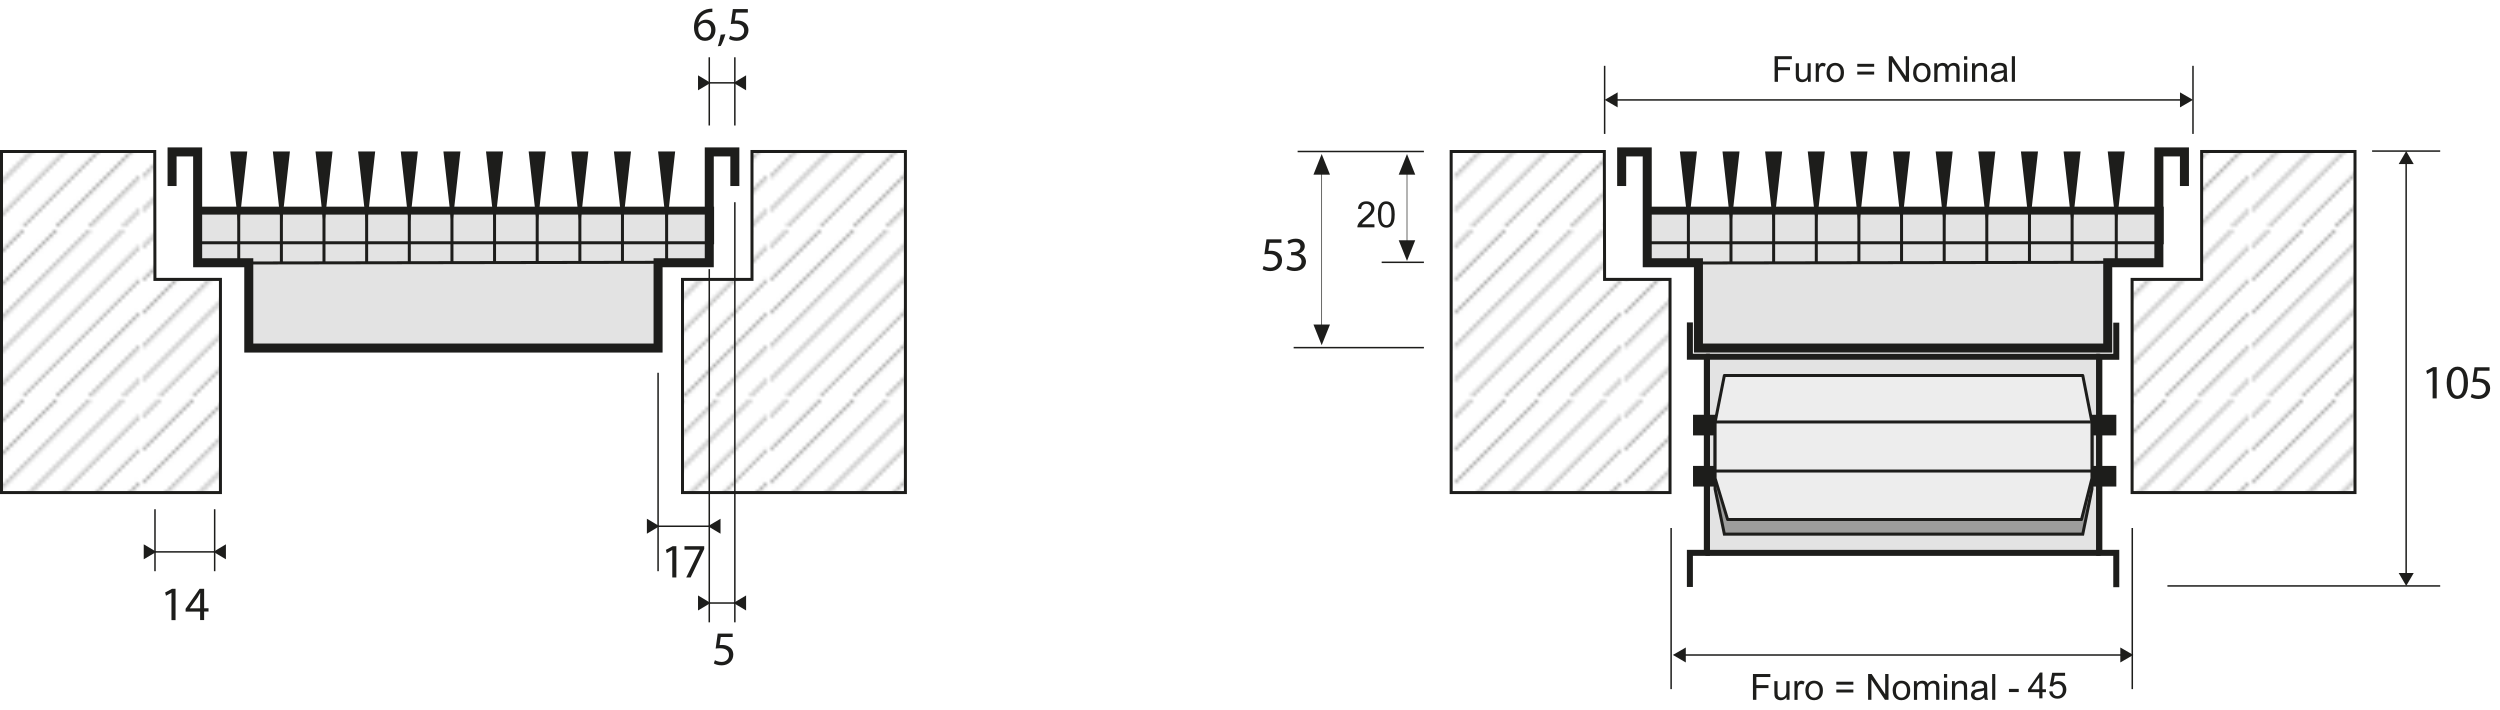 <?xml version="1.0" encoding="UTF-8"?>
<svg id="Layer_1" data-name="Layer 1" xmlns="http://www.w3.org/2000/svg" xmlns:xlink="http://www.w3.org/1999/xlink" viewBox="0 0 415.53 118.02">
  <defs>
    <style>
      .cls-1 {
        fill: url(#Parede-3);
      }

      .cls-1, .cls-2, .Grelha_0_5_pt_Fill_2, .cls-3, .Grelha_1_pt_Fill_1, .cls-4, .cls-5, .cls-6, .cls-7, .cls-8, .Grelha_1_pt_2, .cls-9, .cls-10, .cls-11, .cls-12 {
        stroke: #1d1d1b;
      }

      .cls-1, .cls-2, .Grelha_0_5_pt_Fill_2, .cls-3, .cls-4, .cls-10, .cls-11, .cls-12 {
        stroke-width: .5px;
      }

      .cls-1, .Grelha_0_5_pt_Fill_2, .cls-3, .cls-4, .cls-5, .cls-7, .cls-10, .cls-11 {
        stroke-miterlimit: 3.86;
      }

      .cls-13, .cls-14, .cls-15, .cls-16 {
        stroke-width: 0px;
      }

      .cls-13, .cls-4, .cls-5, .cls-6, .cls-8, .Grelha_1_pt_2, .cls-9, .cls-12 {
        fill: none;
      }

      .cls-14 {
        fill: #fff;
      }

      .cls-2 {
        fill: #ededed;
      }

      .cls-2, .Grelha_1_pt_Fill_1, .cls-12 {
        stroke-linejoin: round;
      }

      .Grelha_0_5_pt_Fill_2 {
        fill: #9d9d9c;
      }

      .cls-3 {
        fill: url(#Parede);
      }

      .Grelha_1_pt_Fill_1 {
        fill: #e3e3e3;
      }

      .cls-5, .cls-6 {
        stroke-width: .25px;
      }

      .cls-6, .cls-8, .Grelha_1_pt_2, .cls-9 {
        stroke-miterlimit: 3.86;
      }

      .cls-7 {
        stroke-width: .64px;
      }

      .cls-7, .cls-15, .cls-16 {
        fill: #1d1d1b;
      }

      .cls-8 {
        stroke-width: 1.5px;
      }

      .cls-9 {
        stroke-width: .11px;
      }

      .cls-10 {
        fill: url(#Parede-4);
      }

      .cls-11 {
        fill: url(#Parede-2);
      }

      .cls-16 {
        fill-rule: evenodd;
      }
    </style>
    <pattern id="Parede" x="0" y="0" width="46.07" height="46.07" patternTransform="translate(-3170.37 -2894.55) scale(.6)" patternUnits="userSpaceOnUse" viewBox="0 0 46.07 46.07">
      <g>
        <rect class="cls-13" x="0" width="46.07" height="46.07"/>
        <rect class="cls-13" x="0" y="0" width="46.06" height="46.06"/>
        <rect class="cls-14" x="-2.33" y="-2.33" width="50.73" height="50.73"/>
        <line class="cls-5" x1="46.07" y1="-4.6" x2="-18.42" y2="59.89"/>
        <line class="cls-5" x1="55.28" y1="-4.6" x2="-9.21" y2="59.88"/>
        <line class="cls-5" x1="64.49" y1="-4.61" x2="0" y2="59.88"/>
        <line class="cls-5" x1="73.7" y1="-4.61" x2="9.22" y2="59.88"/>
        <line class="cls-5" x1="82.91" y1="-4.61" x2="18.43" y2="59.88"/>
        <line class="cls-5" x1="92.13" y1="-4.61" x2="27.64" y2="59.88"/>
        <line class="cls-5" x1="9.21" y1="-4.6" x2="-55.27" y2="59.89"/>
        <line class="cls-5" x1="18.43" y1="-4.6" x2="-46.06" y2="59.89"/>
        <line class="cls-5" x1="27.64" y1="-4.6" x2="-36.85" y2="59.89"/>
        <line class="cls-5" x1="36.86" y1="-4.6" x2="-27.63" y2="59.89"/>
      </g>
    </pattern>
    <pattern id="Parede-2" data-name="Parede" patternTransform="translate(-3178.86 -2894.55) scale(.6)" xlink:href="#Parede"/>
    <pattern id="Parede-3" data-name="Parede" patternTransform="translate(-3162.84 -2894.55) scale(.6)" xlink:href="#Parede"/>
    <pattern id="Parede-4" data-name="Parede" patternTransform="translate(-3171.34 -2894.55) scale(.6)" xlink:href="#Parede"/>
  </defs>
  <g>
    <line class="cls-6" x1="399.93" y1="26.9" x2="399.93" y2="95.6"/>
    <polygon class="cls-15" points="398.69 27.27 399.94 25.11 401.19 27.27 398.69 27.27"/>
    <polygon class="cls-15" points="398.69 95.24 399.94 97.39 401.19 95.24 398.69 95.24"/>
  </g>
  <g>
    <line class="cls-6" x1="279.84" y1="108.87" x2="352.79" y2="108.87"/>
    <polygon class="cls-15" points="280.2 110.11 278.05 108.86 280.2 107.62 280.2 110.11"/>
    <polygon class="cls-15" points="352.42 110.11 354.58 108.86 352.42 107.62 352.42 110.11"/>
  </g>
  <polygon class="cls-3" points="266.7 46.44 277.58 46.44 277.58 81.87 241.2 81.87 241.2 25.18 266.66 25.18 266.7 46.44 266.7 46.44"/>
  <line class="cls-9" x1="233.86" y1="40.16" x2="233.86" y2="28.8"/>
  <polygon class="cls-16" points="233.86 39.93 235.23 39.93 233.86 43.37 232.48 39.93 233.86 39.93 233.86 39.93"/>
  <polygon class="cls-16" points="233.86 29.03 232.48 29.03 233.86 25.6 235.23 29.03 233.86 29.03 233.86 29.03"/>
  <line class="cls-5" x1="236.67" y1="25.18" x2="215.68" y2="25.18"/>
  <line class="cls-5" x1="236.67" y1="43.6" x2="229.65" y2="43.6"/>
  <line class="cls-5" x1="236.67" y1="57.78" x2="215.02" y2="57.78"/>
  <line class="cls-5" x1="405.59" y1="97.39" x2="360.25" y2="97.39"/>
  <line class="cls-5" x1="405.59" y1="25.11" x2="394.27" y2="25.11"/>
  <line class="cls-9" x1="219.68" y1="54.17" x2="219.68" y2="28.8"/>
  <polygon class="cls-16" points="219.68 53.94 221.06 53.94 219.68 57.38 218.31 53.94 219.68 53.94 219.68 53.94"/>
  <polygon class="cls-16" points="219.68 29.03 218.31 29.03 219.68 25.6 221.06 29.03 219.68 29.03 219.68 29.03"/>
  <line class="cls-5" x1="277.76" y1="114.54" x2="277.76" y2="87.76"/>
  <line class="cls-5" x1="354.41" y1="114.54" x2="354.41" y2="87.76"/>
  <g>
    <path class="cls-15" d="M228.45,37.28v.5h-2.84c0-.13.02-.25.06-.37.07-.19.19-.38.35-.57.16-.19.39-.4.69-.65.47-.38.78-.69.95-.91.17-.22.25-.44.25-.64s-.07-.38-.23-.53c-.15-.14-.35-.22-.59-.22-.26,0-.46.08-.61.23-.15.15-.23.36-.23.63l-.54-.05c.04-.4.18-.71.42-.92.24-.21.57-.32.98-.32s.74.11.98.34c.24.23.36.51.36.85,0,.17-.04.34-.11.51-.07.17-.19.34-.35.53-.16.18-.43.44-.81.76-.32.27-.52.45-.61.54-.09.1-.16.19-.22.29h2.11Z"/>
    <path class="cls-16" d="M229.02,35.66c0-.51.05-.92.16-1.23.1-.31.26-.55.46-.72.21-.17.46-.25.78-.25.23,0,.43.05.61.14.17.09.32.23.43.4.11.17.2.39.26.64.06.25.1.59.1,1.01,0,.5-.05.91-.15,1.22-.1.31-.26.55-.46.72-.21.17-.47.25-.78.25-.41,0-.74-.15-.97-.44-.28-.36-.42-.94-.42-1.75h0ZM229.56,35.66c0,.71.08,1.18.25,1.41.16.23.37.35.61.35s.45-.12.61-.35c.16-.23.25-.7.25-1.41s-.08-1.18-.25-1.41c-.16-.23-.37-.35-.62-.35s-.44.1-.58.31c-.18.26-.27.74-.27,1.45h0Z"/>
  </g>
  <polygon class="cls-11" points="365.94 46.44 354.38 46.44 354.38 81.87 391.43 81.87 391.43 25.18 365.94 25.18 365.94 46.44 365.94 46.44"/>
  <polygon class="cls-15" points="291.36 116.32 291.36 112.03 294.25 112.03 294.25 112.53 291.93 112.53 291.93 113.87 293.94 113.87 293.94 114.37 291.93 114.37 291.93 116.32 291.36 116.32 291.36 116.32"/>
  <path class="cls-15" d="M296.96,116.32v-.46c-.24.35-.57.53-.99.53-.18,0-.35-.04-.51-.11-.16-.07-.28-.16-.35-.26-.08-.11-.13-.24-.16-.39-.02-.1-.03-.27-.03-.49v-1.93h.53v1.72c0,.27.01.46.03.56.03.14.1.25.21.33.11.08.24.12.4.12s.31-.04.44-.12c.14-.08.24-.19.29-.33.06-.14.09-.34.09-.61v-1.67h.53v3.11h-.47Z"/>
  <path class="cls-15" d="M298.26,116.32v-3.11h.47v.48c.12-.22.23-.37.34-.44.1-.07.22-.11.34-.11.18,0,.36.06.54.17l-.19.49c-.13-.07-.26-.11-.38-.11-.11,0-.22.04-.31.1-.09.07-.16.17-.2.29-.06.19-.09.39-.09.61v1.63h-.53Z"/>
  <path class="cls-16" d="M300.07,114.77c0-.58.16-1,.48-1.28.27-.23.59-.35.98-.35.43,0,.78.14,1.05.42s.41.67.41,1.16c0,.4-.06.71-.18.94-.12.23-.29.41-.52.53-.23.13-.48.19-.75.19-.44,0-.79-.14-1.06-.42-.27-.28-.4-.68-.4-1.2h0ZM300.61,114.77c0,.4.09.7.26.89.17.2.39.3.66.3s.48-.1.66-.3c.17-.2.26-.5.26-.91,0-.38-.09-.67-.26-.87-.18-.2-.39-.3-.65-.3s-.48.1-.66.29c-.17.2-.26.49-.26.89h0Z"/>
  <path class="cls-16" d="M308.05,113.8h-2.83v-.49h2.83v.49h0ZM308.05,115.1h-2.83v-.49h2.83v.49h0Z"/>
  <polygon class="cls-15" points="310.5 116.32 310.5 112.03 311.09 112.03 313.34 115.4 313.34 112.03 313.89 112.03 313.89 116.32 313.3 116.32 311.05 112.95 311.05 116.32 310.5 116.32 310.5 116.32"/>
  <path class="cls-16" d="M314.58,114.77c0-.58.16-1,.48-1.28.27-.23.59-.35.98-.35.43,0,.78.14,1.05.42s.41.67.41,1.16c0,.4-.06.71-.18.94-.12.23-.29.41-.52.53-.23.13-.48.19-.75.19-.44,0-.79-.14-1.06-.42-.27-.28-.4-.68-.4-1.2h0ZM315.12,114.77c0,.4.09.7.26.89.17.2.39.3.66.3s.48-.1.66-.3c.17-.2.26-.5.26-.91,0-.38-.09-.67-.26-.87-.17-.2-.39-.3-.65-.3s-.48.1-.66.29c-.17.2-.26.49-.26.89h0Z"/>
  <path class="cls-15" d="M318.12,116.32v-3.11h.47v.44c.1-.15.23-.27.39-.37.16-.09.35-.14.55-.14.23,0,.42.05.57.14.15.1.25.23.31.4.25-.36.57-.54.97-.54.31,0,.55.09.71.26.17.17.25.43.25.79v2.13h-.53v-1.96c0-.21-.02-.36-.05-.46-.03-.09-.1-.17-.19-.22-.09-.06-.2-.08-.32-.08-.22,0-.4.07-.55.22-.14.15-.22.38-.22.7v1.81h-.53v-2.02c0-.23-.04-.41-.13-.53-.09-.12-.23-.18-.42-.18-.15,0-.29.04-.41.12-.13.08-.22.19-.27.34-.06.15-.08.37-.08.65v1.61h-.53Z"/>
  <path class="cls-16" d="M323.11,112.63v-.6h.53v.6h-.53ZM323.11,116.32v-3.11h.53v3.11h-.53Z"/>
  <path class="cls-15" d="M324.44,116.32v-3.11h.47v.44c.23-.34.56-.51.99-.51.19,0,.36.03.52.1.16.07.27.16.35.26.08.11.13.24.16.39.02.1.03.27.03.51v1.91h-.53v-1.89c0-.21-.02-.37-.06-.48-.04-.11-.11-.19-.22-.25s-.23-.1-.37-.1c-.22,0-.42.07-.58.21-.16.14-.24.41-.24.81v1.7h-.53Z"/>
  <path class="cls-16" d="M329.82,115.93c-.2.17-.38.28-.57.35-.18.07-.37.1-.58.1-.34,0-.61-.08-.79-.25-.18-.17-.28-.38-.28-.64,0-.15.04-.29.1-.42.07-.13.16-.23.27-.3.11-.08.24-.13.38-.17.1-.03.26-.05.47-.08.43-.05.74-.11.94-.18,0-.07,0-.12,0-.14,0-.21-.05-.37-.15-.45-.13-.12-.34-.18-.6-.18-.25,0-.43.04-.55.13-.12.09-.21.24-.26.46l-.52-.07c.05-.22.12-.4.23-.54.11-.14.26-.24.47-.31.2-.07.44-.11.71-.11s.48.03.65.09c.17.06.29.14.37.24.08.09.13.21.16.36.02.09.03.25.03.49v.7c0,.49.01.8.03.93.02.13.06.26.13.38h-.55c-.05-.11-.09-.24-.1-.39h0ZM329.78,114.76c-.19.08-.48.14-.86.2-.22.03-.37.07-.46.11-.09.04-.16.1-.21.17-.05.08-.07.16-.07.25,0,.14.05.26.16.35.11.09.26.14.47.14s.38-.04.54-.13c.16-.09.27-.21.35-.36.06-.12.08-.29.08-.52v-.19h0Z"/>
  <polygon class="cls-15" points="331.12 116.32 331.12 112.03 331.64 112.03 331.64 116.32 331.12 116.32 331.12 116.32"/>
  <polygon class="cls-15" points="333.91 115.03 333.91 114.5 335.54 114.5 335.54 115.03 333.91 115.03 333.91 115.03"/>
  <line class="cls-5" x1="364.5" y1="22.26" x2="364.5" y2="10.94"/>
  <g>
    <line class="cls-6" x1="268.5" y1="16.61" x2="362.71" y2="16.61"/>
    <polygon class="cls-15" points="268.87 17.85 266.71 16.6 268.87 15.35 268.87 17.85"/>
    <polygon class="cls-15" points="362.34 17.85 364.5 16.6 362.34 15.35 362.34 17.85"/>
  </g>
  <g>
    <polygon class="cls-15" points="294.96 13.6 294.96 9.34 297.83 9.34 297.83 9.84 295.52 9.84 295.52 11.17 297.52 11.17 297.52 11.67 295.52 11.67 295.52 13.6 294.96 13.6 294.96 13.6"/>
    <path class="cls-15" d="M300.51,13.6v-.46c-.24.35-.57.52-.98.52-.18,0-.35-.03-.51-.1-.16-.07-.27-.16-.35-.26-.08-.11-.13-.24-.16-.39-.02-.1-.03-.27-.03-.49v-1.91h.52v1.71c0,.27,0,.46.03.55.03.14.1.25.21.32.11.08.24.12.39.12s.3-.04.44-.12c.14-.08.23-.19.29-.33.06-.14.08-.34.08-.6v-1.65h.52v3.09h-.47Z"/>
    <path class="cls-15" d="M301.8,13.6v-3.09h.47v.47c.12-.22.23-.36.33-.43.1-.07.21-.11.34-.11.18,0,.36.06.54.17l-.19.48c-.13-.07-.26-.11-.38-.11-.12,0-.22.03-.31.1-.09.07-.15.16-.19.29-.06.19-.09.39-.09.61v1.61h-.52Z"/>
    <path class="cls-16" d="M303.6,12.06c0-.57.16-.99.48-1.27.27-.23.59-.34.97-.34.42,0,.77.14,1.04.42.27.28.4.66.4,1.15,0,.4-.06.71-.18.94-.12.23-.29.4-.52.53-.23.13-.48.19-.75.19-.43,0-.78-.14-1.05-.42-.27-.28-.4-.67-.4-1.19h0ZM304.13,12.06c0,.39.09.69.26.89.17.2.39.29.65.29s.48-.1.65-.29c.17-.2.26-.5.26-.9,0-.38-.09-.67-.26-.87-.17-.2-.39-.29-.65-.29s-.48.1-.65.29c-.17.2-.26.49-.26.88h0Z"/>
    <path class="cls-16" d="M311.51,11.1h-2.81v-.49h2.81v.49h0ZM311.51,12.39h-2.81v-.49h2.81v.49h0Z"/>
    <polygon class="cls-15" points="313.94 13.6 313.94 9.34 314.52 9.34 316.76 12.68 316.76 9.34 317.3 9.34 317.3 13.6 316.72 13.6 314.49 10.26 314.49 13.6 313.94 13.6 313.94 13.6"/>
    <path class="cls-16" d="M317.99,12.06c0-.57.16-.99.48-1.27.27-.23.59-.34.97-.34.42,0,.77.14,1.04.42.27.28.4.66.4,1.15,0,.4-.06.71-.18.94-.12.23-.29.4-.52.53-.23.13-.48.19-.75.19-.43,0-.78-.14-1.05-.42-.27-.28-.4-.67-.4-1.19h0ZM318.52,12.06c0,.39.09.69.26.89.17.2.39.29.65.29s.48-.1.65-.29c.17-.2.26-.5.26-.9,0-.38-.09-.67-.26-.87-.17-.2-.39-.29-.65-.29s-.48.1-.65.29c-.17.2-.26.49-.26.88h0Z"/>
    <path class="cls-15" d="M321.5,13.6v-3.09h.47v.44c.1-.15.23-.27.39-.36.16-.09.34-.14.55-.14.23,0,.41.05.56.14.15.09.25.23.31.4.25-.36.56-.54.96-.54.31,0,.54.09.71.25.16.17.25.43.25.78v2.12h-.52v-1.94c0-.21-.02-.36-.05-.45-.03-.09-.1-.17-.19-.22-.09-.06-.19-.08-.31-.08-.22,0-.4.07-.54.22-.14.14-.22.37-.22.69v1.79h-.52v-2c0-.23-.04-.41-.13-.52-.09-.12-.22-.17-.42-.17-.15,0-.28.04-.41.12-.12.08-.21.19-.27.34-.06.15-.08.37-.08.65v1.6h-.52Z"/>
    <path class="cls-16" d="M326.45,9.93v-.59h.53v.59h-.53ZM326.45,13.6v-3.09h.53v3.09h-.53Z"/>
    <path class="cls-15" d="M327.77,13.6v-3.09h.47v.44c.23-.34.55-.5.98-.5.19,0,.36.03.51.1.15.07.27.15.35.26.08.11.13.24.16.39.02.1.03.27.03.51v1.9h-.52v-1.88c0-.21-.02-.37-.06-.48-.04-.11-.11-.19-.21-.25s-.22-.09-.36-.09c-.22,0-.41.07-.58.21-.16.14-.24.41-.24.8v1.68h-.52Z"/>
    <path class="cls-16" d="M333.1,13.21c-.19.17-.38.28-.56.35-.18.07-.37.1-.58.1-.34,0-.6-.08-.78-.25-.18-.17-.27-.38-.27-.63,0-.15.04-.29.1-.41.07-.12.16-.22.27-.3.11-.07.24-.13.38-.17.1-.03.26-.05.46-.08.42-.05.73-.11.93-.18,0-.07,0-.12,0-.14,0-.21-.05-.36-.15-.45-.13-.12-.33-.18-.6-.18-.25,0-.43.04-.55.13-.12.09-.21.24-.26.46l-.51-.07c.04-.22.12-.4.23-.53.11-.14.26-.24.46-.31.2-.07.44-.11.7-.11s.48.03.64.09c.17.06.29.14.37.23.08.09.13.21.16.36.02.09.03.25.03.48v.69c0,.48.01.79.03.92.02.13.06.25.13.37h-.55c-.05-.11-.09-.24-.1-.39h0ZM333.06,12.05c-.19.08-.48.14-.86.2-.22.03-.37.07-.46.1-.09.04-.16.09-.21.17-.05.07-.07.16-.07.25,0,.14.05.25.16.35.11.09.26.14.46.14s.38-.04.54-.13c.16-.09.27-.21.35-.36.06-.12.08-.29.08-.52v-.19h0Z"/>
    <polygon class="cls-15" points="334.39 13.6 334.39 9.34 334.91 9.34 334.91 13.6 334.39 13.6 334.39 13.6"/>
  </g>
  <line class="cls-5" x1="266.71" y1="22.26" x2="266.71" y2="10.94"/>
  <line class="cls-6" x1="109.38" y1="94.94" x2="109.38" y2="61.96"/>
  <line class="cls-6" x1="117.89" y1="20.86" x2="117.89" y2="9.52"/>
  <line class="cls-6" x1="122.14" y1="20.86" x2="122.14" y2="9.52"/>
  <line class="cls-6" x1="35.68" y1="94.94" x2="35.68" y2="84.64"/>
  <line class="cls-6" x1="25.76" y1="94.94" x2="25.76" y2="84.64"/>
  <g>
    <g>
      <polygon class="Grelha_1_pt_Fill_1" points="273.79 35.17 273.79 43.67 282.3 43.67 282.3 57.85 350.33 57.78 350.33 43.67 358.83 43.67 358.83 35.17 273.79 35.17"/>
      <polyline class="cls-8" points="269.54 30.92 269.54 25.25 273.79 25.25 273.79 43.67 282.3 43.67 282.3 57.85 350.33 57.85 350.33 43.67 358.83 43.67 358.83 25.25 363.08 25.25 363.08 30.92"/>
      <polygon class="cls-4" points="273.54 34.6 359.38 34.6 359.38 40.35 273.54 40.35 273.54 34.6 273.54 34.6"/>
      <g>
        <polygon class="cls-15" points="279.21 25.18 282.05 25.18 280.63 37.94 279.21 25.18 279.21 25.18"/>
        <line class="cls-4" x1="280.63" y1="32.27" x2="280.63" y2="43.6"/>
        <polygon class="cls-15" points="286.3 25.18 289.13 25.18 287.71 37.94 286.3 25.18 286.3 25.18"/>
        <line class="cls-4" x1="287.71" y1="32.27" x2="287.71" y2="43.6"/>
        <polygon class="cls-15" points="293.38 25.18 296.22 25.18 294.8 37.94 293.38 25.18 293.38 25.18"/>
        <line class="cls-4" x1="294.8" y1="32.27" x2="294.8" y2="43.6"/>
        <polygon class="cls-15" points="300.47 25.18 303.31 25.18 301.89 37.94 300.47 25.18 300.47 25.18"/>
        <line class="cls-4" x1="301.89" y1="32.27" x2="301.89" y2="43.6"/>
        <polygon class="cls-15" points="307.56 25.18 310.39 25.18 308.97 37.94 307.56 25.18 307.56 25.18"/>
        <line class="cls-4" x1="308.97" y1="32.27" x2="308.97" y2="43.6"/>
        <polygon class="cls-15" points="314.64 25.18 317.48 25.18 316.06 37.94 314.64 25.18 314.64 25.18"/>
        <line class="cls-4" x1="316.06" y1="32.27" x2="316.06" y2="43.6"/>
        <polygon class="cls-15" points="321.73 25.18 324.56 25.18 323.15 37.94 321.73 25.18 321.73 25.18"/>
        <line class="cls-4" x1="323.15" y1="32.27" x2="323.15" y2="43.6"/>
        <polygon class="cls-15" points="328.82 25.18 331.65 25.18 330.23 37.94 328.82 25.18 328.82 25.18"/>
        <line class="cls-4" x1="330.23" y1="32.27" x2="330.23" y2="43.6"/>
        <polygon class="cls-15" points="335.9 25.18 338.74 25.18 337.32 37.94 335.9 25.18 335.9 25.18"/>
        <line class="cls-4" x1="337.32" y1="32.27" x2="337.32" y2="43.6"/>
        <polygon class="cls-15" points="342.99 25.18 345.82 25.18 344.41 37.94 342.99 25.18 342.99 25.18"/>
        <line class="cls-4" x1="344.41" y1="32.27" x2="344.41" y2="43.6"/>
        <polygon class="cls-15" points="350.33 25.18 353.16 25.18 351.75 37.94 350.33 25.18 350.33 25.18"/>
        <line class="cls-4" x1="351.75" y1="32.27" x2="351.75" y2="43.6"/>
      </g>
      <line class="cls-4" x1="350.33" y1="43.6" x2="282.26" y2="43.71"/>
    </g>
    <g>
      <polygon class="Grelha_1_pt_Fill_1" points="283.71 59.29 348.91 59.29 348.91 91.89 283.71 91.89 283.71 59.29 283.71 59.29"/>
      <g>
        <polygon class="cls-7" points="281.72 77.76 351.44 77.76 351.44 80.55 281.72 80.55 281.72 77.76 281.72 77.76"/>
        <polygon class="cls-7" points="281.72 69.26 351.44 69.26 351.44 72.05 281.72 72.05 281.72 69.26 281.72 69.26"/>
      </g>
      <polyline class="Grelha_1_pt_2" points="280.88 97.56 280.88 91.89 283.71 91.89 283.71 59.29 280.88 59.29 280.88 53.59"/>
      <polyline class="Grelha_1_pt_2" points="351.75 53.63 351.75 59.3 348.91 59.3 348.91 91.89 351.75 91.89 351.75 97.6"/>
      <polygon class="Grelha_0_5_pt_Fill_2" points="286.61 65.05 346.18 65.05 347.71 72.44 347.71 81.29 346.18 88.78 286.61 88.78 285.07 81.29 285.07 72.44 286.61 65.05 286.61 65.05"/>
      <polygon class="cls-2" points="286.61 62.41 346.18 62.41 347.71 70.18 347.71 79.5 345.97 86.35 287.15 86.35 285.07 79.5 285.07 70.18 286.61 62.41 286.61 62.41"/>
      <path class="cls-12" d="M285.07,70.14h62.46M285.07,78.29h62.74"/>
    </g>
  </g>
  <polygon class="cls-1" points="25.75 46.44 36.64 46.44 36.64 81.87 .25 81.87 .25 25.18 25.72 25.18 25.75 46.44 25.75 46.44"/>
  <polygon class="cls-10" points="124.99 46.44 113.44 46.44 113.44 81.87 150.49 81.87 150.49 25.18 124.99 25.18 124.99 46.44 124.99 46.44"/>
  <g>
    <polygon class="Grelha_1_pt_Fill_1" points="32.85 35.17 32.85 43.67 41.35 43.67 41.35 57.85 109.38 57.78 109.38 43.67 117.89 43.67 117.89 35.17 32.85 35.17"/>
    <polyline class="cls-8" points="28.6 30.92 28.6 25.25 32.85 25.25 32.85 43.67 41.35 43.67 41.35 57.85 109.38 57.85 109.38 43.67 117.89 43.67 117.89 25.25 122.14 25.25 122.14 30.92"/>
    <polygon class="cls-4" points="32.6 34.6 118.44 34.6 118.44 40.35 32.6 40.35 32.6 34.6 32.6 34.6"/>
    <g>
      <polygon class="cls-15" points="38.27 25.18 41.1 25.18 39.68 37.94 38.27 25.18 38.27 25.18"/>
      <line class="cls-4" x1="39.68" y1="32.27" x2="39.68" y2="43.6"/>
      <polygon class="cls-15" points="45.35 25.18 48.19 25.18 46.77 37.94 45.35 25.18 45.35 25.18"/>
      <line class="cls-4" x1="46.77" y1="32.27" x2="46.77" y2="43.6"/>
      <polygon class="cls-15" points="52.44 25.18 55.27 25.18 53.85 37.94 52.44 25.18 52.44 25.18"/>
      <line class="cls-4" x1="53.85" y1="32.27" x2="53.85" y2="43.6"/>
      <polygon class="cls-15" points="59.52 25.18 62.36 25.18 60.94 37.94 59.52 25.18 59.52 25.18"/>
      <line class="cls-4" x1="60.94" y1="32.27" x2="60.94" y2="43.6"/>
      <polygon class="cls-15" points="66.61 25.18 69.45 25.18 68.03 37.94 66.61 25.18 66.61 25.18"/>
      <line class="cls-4" x1="68.03" y1="32.27" x2="68.03" y2="43.6"/>
      <polygon class="cls-15" points="73.7 25.18 76.53 25.18 75.12 37.94 73.7 25.18 73.7 25.18"/>
      <line class="cls-4" x1="75.12" y1="32.27" x2="75.12" y2="43.6"/>
      <polygon class="cls-15" points="80.78 25.18 83.62 25.18 82.2 37.94 80.78 25.18 80.78 25.18"/>
      <line class="cls-4" x1="82.2" y1="32.27" x2="82.2" y2="43.6"/>
      <polygon class="cls-15" points="87.87 25.18 90.71 25.18 89.29 37.94 87.87 25.18 87.87 25.18"/>
      <line class="cls-4" x1="89.29" y1="32.27" x2="89.29" y2="43.6"/>
      <polygon class="cls-15" points="94.96 25.18 97.79 25.18 96.38 37.94 94.96 25.18 94.96 25.18"/>
      <line class="cls-4" x1="96.38" y1="32.27" x2="96.38" y2="43.6"/>
      <polygon class="cls-15" points="102.04 25.18 104.88 25.18 103.46 37.94 102.04 25.18 102.04 25.18"/>
      <line class="cls-4" x1="103.46" y1="32.27" x2="103.46" y2="43.6"/>
      <polygon class="cls-15" points="109.38 25.18 112.22 25.18 110.8 37.94 109.38 25.18 109.38 25.18"/>
      <line class="cls-4" x1="110.8" y1="32.27" x2="110.8" y2="43.6"/>
    </g>
    <line class="cls-4" x1="109.38" y1="43.6" x2="41.31" y2="43.71"/>
  </g>
  <g>
    <line class="cls-6" x1="109.38" y1="87.47" x2="117.89" y2="87.47"/>
    <polygon class="cls-15" points="107.52 88.71 109.61 87.46 107.52 86.22 107.52 88.71"/>
    <polygon class="cls-15" points="119.76 88.71 117.66 87.46 119.76 86.22 119.76 88.71"/>
  </g>
  <g>
    <line class="cls-6" x1="117.89" y1="13.77" x2="122.14" y2="13.77"/>
    <polygon class="cls-15" points="116.02 15.01 118.11 13.77 116.02 12.52 116.02 15.01"/>
    <polygon class="cls-15" points="124.01 15.01 121.91 13.77 124.01 12.52 124.01 15.01"/>
  </g>
  <g>
    <line class="cls-6" x1="25.76" y1="91.73" x2="35.68" y2="91.73"/>
    <polygon class="cls-15" points="23.89 92.96 25.99 91.72 23.89 90.47 23.89 92.96"/>
    <polygon class="cls-15" points="37.55 92.96 35.46 91.72 37.55 90.47 37.55 92.96"/>
  </g>
  <g>
    <path class="cls-15" d="M111.74,91.44h-.02l-.9.49-.14-.54,1.14-.61h.6v5.2h-.68v-4.54Z"/>
    <path class="cls-15" d="M117.05,90.79v.46l-2.26,4.73h-.73l2.25-4.6v-.02h-2.54v-.58h3.28Z"/>
  </g>
  <path class="cls-15" d="M121.78,105.88h-1.98l-.2,1.34c.12-.02.23-.02.42-.02.41,0,.8.08,1.12.28.41.22.74.68.74,1.33,0,1.02-.81,1.78-1.94,1.78-.57,0-1.04-.16-1.29-.32l.18-.54c.22.13.64.29,1.12.29.66,0,1.23-.43,1.22-1.13,0-.67-.46-1.14-1.49-1.14-.3,0-.54.02-.73.05l.34-2.49h2.49v.59Z"/>
  <g>
    <path class="cls-15" d="M212.99,40.36h-1.98l-.2,1.34c.12-.02.23-.02.42-.02.41,0,.8.08,1.12.28.41.22.74.68.74,1.33,0,1.02-.81,1.77-1.94,1.77-.57,0-1.04-.16-1.29-.32l.18-.54c.22.13.64.29,1.12.29.66,0,1.23-.43,1.22-1.13,0-.67-.46-1.14-1.49-1.14-.3,0-.54.02-.73.05l.34-2.49h2.49v.59Z"/>
    <path class="cls-15" d="M214,44.16c.2.12.66.32,1.15.32.9,0,1.18-.57,1.18-1.01,0-.73-.66-1.04-1.34-1.04h-.39v-.53h.39c.51,0,1.16-.26,1.16-.88,0-.42-.26-.78-.91-.78-.42,0-.82.18-1.04.34l-.19-.51c.28-.2.81-.4,1.37-.4,1.02,0,1.49.61,1.49,1.24,0,.54-.33,1-.96,1.23v.02c.64.12,1.15.6,1.16,1.33,0,.83-.66,1.56-1.89,1.56-.58,0-1.1-.18-1.35-.35l.19-.54Z"/>
  </g>
  <g>
    <path class="cls-15" d="M404.33,61.68h-.02l-.9.49-.14-.54,1.14-.61h.6v5.2h-.68v-4.54Z"/>
    <path class="cls-15" d="M410.21,63.57c0,1.77-.66,2.74-1.81,2.74-1.02,0-1.71-.95-1.73-2.67,0-1.75.76-2.7,1.81-2.7s1.72.98,1.72,2.63ZM407.39,63.65c0,1.35.42,2.12,1.06,2.12.71,0,1.06-.84,1.06-2.17s-.32-2.12-1.06-2.12c-.61,0-1.06.75-1.06,2.17Z"/>
    <path class="cls-15" d="M413.79,61.62h-1.98l-.2,1.34c.12-.02.23-.02.42-.02.41,0,.8.08,1.12.28.41.22.74.68.74,1.33,0,1.02-.81,1.77-1.94,1.77-.57,0-1.04-.16-1.29-.32l.18-.54c.22.13.64.29,1.12.29.66,0,1.23-.43,1.22-1.13,0-.67-.46-1.14-1.49-1.14-.3,0-.54.02-.73.05l.34-2.49h2.49v.59Z"/>
  </g>
  <g>
    <path class="cls-15" d="M118.41,2c-.14,0-.33,0-.53.04-1.11.18-1.69.98-1.81,1.84h.02c.25-.34.69-.61,1.26-.61.92,0,1.57.67,1.57,1.68s-.65,1.84-1.74,1.84-1.83-.86-1.83-2.21c0-1.02.36-1.83.88-2.34.43-.42,1.01-.69,1.66-.77.21-.03.38-.04.51-.04v.58ZM118.21,4.99c0-.74-.42-1.19-1.07-1.19-.42,0-.82.26-1.02.64-.04.08-.07.18-.07.3,0,.86.41,1.5,1.15,1.5.6,0,1.01-.5,1.01-1.25Z"/>
    <path class="cls-15" d="M119.31,7.69c.18-.48.39-1.33.48-1.92l.78-.08c-.19.68-.54,1.57-.77,1.94l-.5.06Z"/>
    <path class="cls-15" d="M124.3,2.09h-1.98l-.2,1.34c.12-.02.23-.02.42-.02.41,0,.8.08,1.12.28.41.22.74.68.74,1.33,0,1.02-.81,1.77-1.94,1.77-.57,0-1.04-.16-1.29-.32l.18-.54c.22.13.64.29,1.12.29.66,0,1.23-.43,1.22-1.13,0-.67-.46-1.14-1.49-1.14-.3,0-.54.02-.73.05l.34-2.49h2.49v.59Z"/>
  </g>
  <g>
    <path class="cls-15" d="M28.51,98.53h-.02l-.9.49-.14-.54,1.13-.61h.6v5.2h-.68v-4.54Z"/>
    <path class="cls-15" d="M33.26,103.07v-1.42h-2.41v-.46l2.32-3.32h.76v3.23h.73v.54h-.73v1.42h-.66ZM33.26,101.11v-1.74c0-.27,0-.54.02-.82h-.02c-.16.3-.29.53-.43.77l-1.27,1.77v.02h1.7Z"/>
  </g>
  <line class="cls-6" x1="117.89" y1="103.44" x2="117.89" y2="44.73"/>
  <g>
    <line class="cls-6" x1="117.89" y1="100.23" x2="122.14" y2="100.23"/>
    <polygon class="cls-15" points="116.02 101.47 118.11 100.22 116.02 98.97 116.02 101.47"/>
    <polygon class="cls-15" points="124.01 101.47 121.91 100.22 124.01 98.97 124.01 101.47"/>
  </g>
  <line class="cls-6" x1="122.14" y1="103.44" x2="122.14" y2="33.61"/>
  <g>
    <path class="cls-15" d="M338.95,116.07v-1.03h-1.86v-.48l1.96-2.78h.43v2.78h.58v.48h-.58v1.03h-.53ZM338.95,114.56v-1.94l-1.34,1.94h1.34Z"/>
    <path class="cls-15" d="M340.59,114.94l.55-.05c.04.27.14.47.29.61.15.14.33.2.54.2.25,0,.47-.1.64-.29s.26-.45.26-.76-.08-.54-.25-.71-.39-.26-.66-.26c-.17,0-.32.04-.46.12s-.24.18-.32.3l-.5-.06.42-2.21h2.14v.5h-1.71l-.23,1.15c.26-.18.53-.27.81-.27.38,0,.69.13.95.39s.39.59.39,1-.11.72-.34,1.01c-.28.35-.65.52-1.13.52-.39,0-.71-.11-.96-.33s-.39-.51-.42-.87Z"/>
  </g>
</svg>